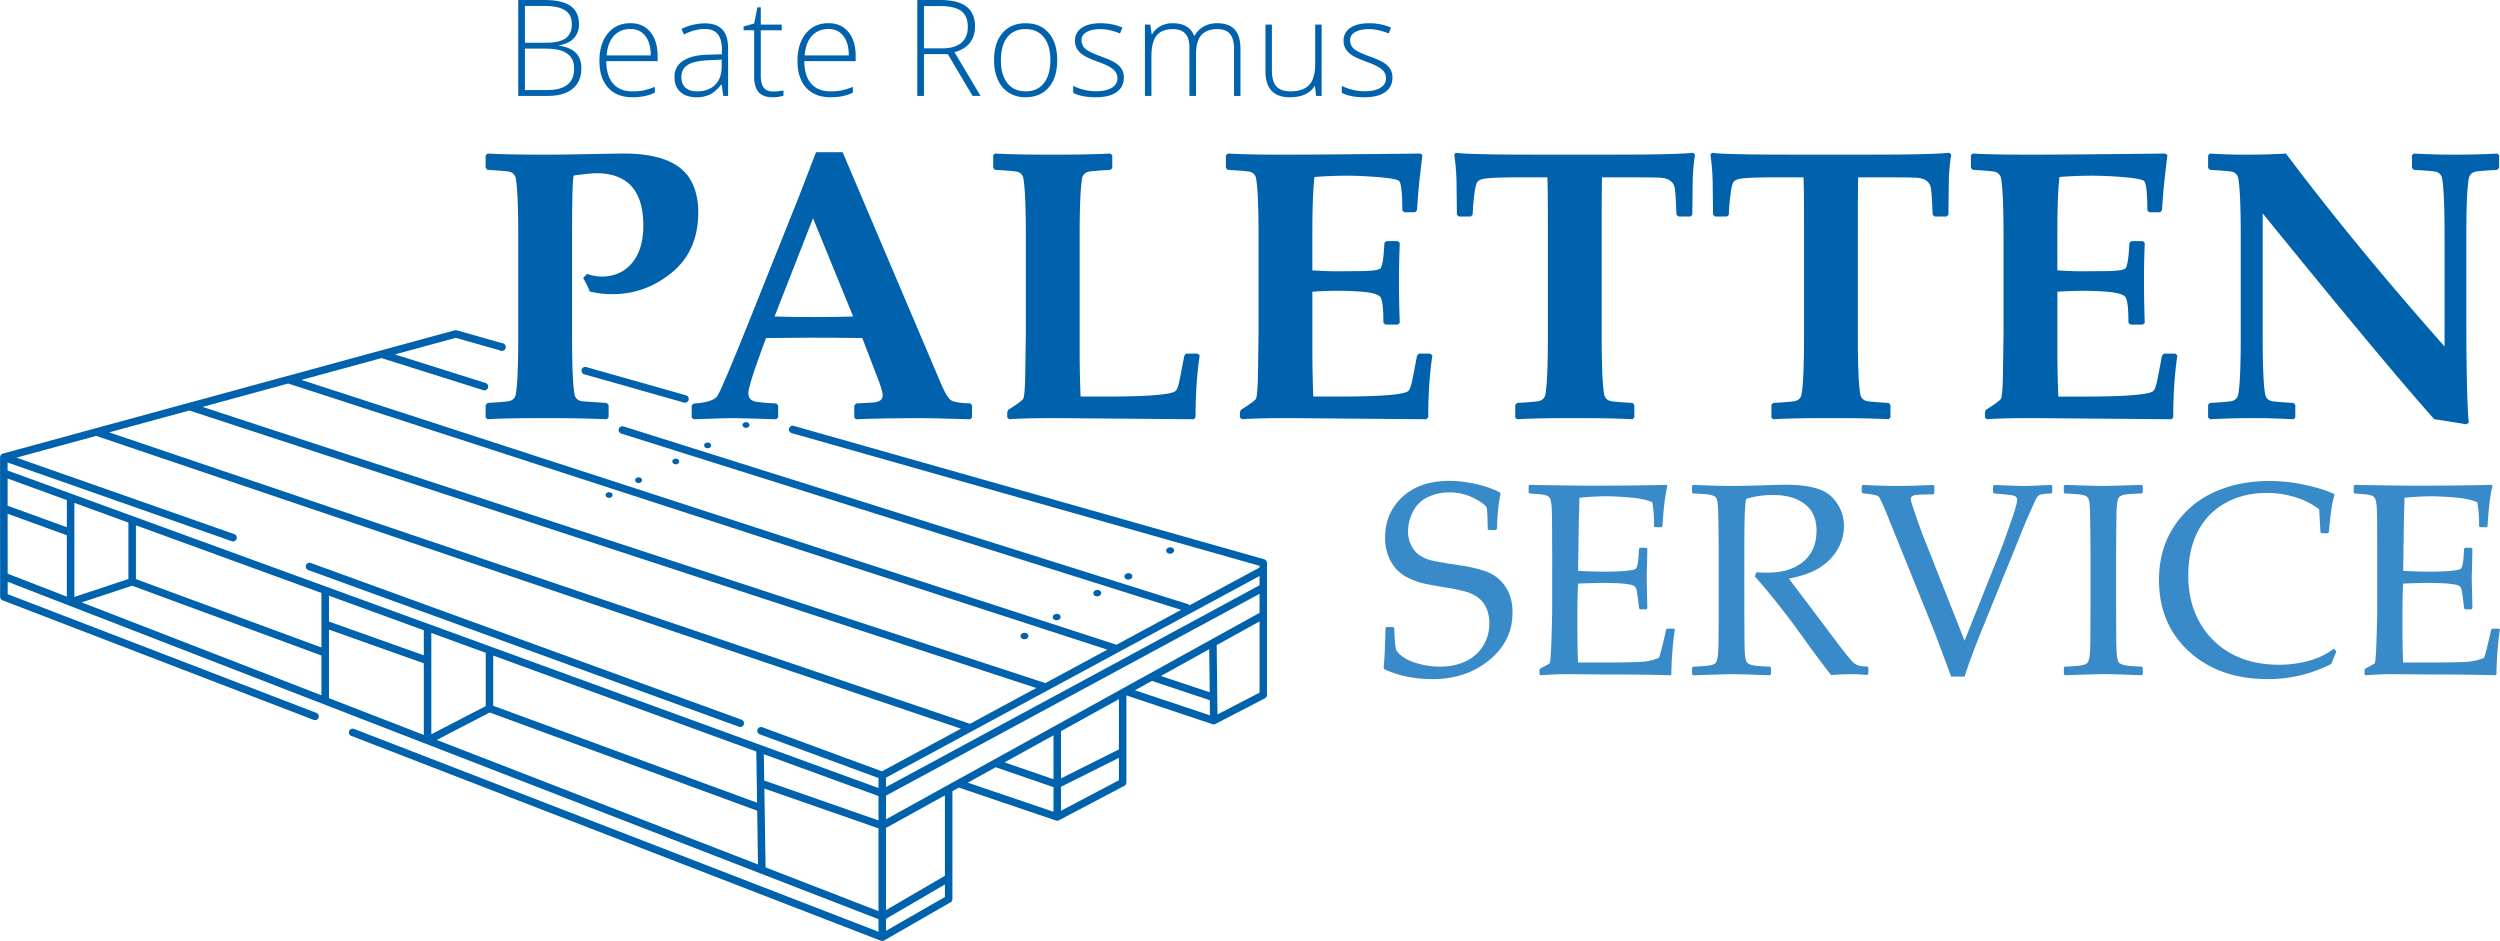 <svg xmlns="http://www.w3.org/2000/svg" viewBox="0 0 3163.62 1190.79">
  <defs>
    <style>
      .cls-1 {
        fill: #0062ad;
      }

      .cls-2 {
        fill: #398ac8;
      }
    </style>
  </defs>
  <title>Logo</title>
  <g id="Ebene_2" data-name="Ebene 2">
    <g id="Ebene_2-2" data-name="Ebene 2">
      <g>
        <path class="cls-1" d="M883.61,268.57q0,48.89-33.34,76.28t-75.34,27.41a127.71,127.71,0,0,1-28.71-3.32q-2.13-6.4-8.3-17.09l5-5.22A58,58,0,0,0,761.17,350q24,0,38.44-17t14.47-47.58q0-66.2-59.55-66.2-7.12,0-28.48,2.85-2.13,5.69-2.13,77.59V425.18q0,56.47,3.08,73.56,1.18,6.88,8.07,8.78,2.13.48,32.51,2.37l2.61,2.61v15.66l-2.37,2.37q-32.52-1.42-77.84-1.42-51,0-73.08,1.42l-2.37-2.13V512.5l2.61-2.61q24-1.42,27.52-2.37,6.89-1.9,8.07-8.78,3.07-17.08,3.08-73.56V299.65q0-56.47-3.08-73.56-1.18-6.87-8.07-8.78-3.55-.94-27.76-2.37l-2.37-2.61V196.67l2.61-2.38q23.25,1.43,71.42,1.43,19.94,0,57.43-.71t43.18-.72q65,0,84.47,33Q883.62,244.36,883.61,268.57Z"/>
        <path class="cls-1" d="M1230.06,528.16l-2.14,2.37q-52.68-1.42-63.59-1.42-43.66,0-81.16,1.42l-2.13-2.37V513.21l2.37-2.61,20.65-1.19q13-.71,13-9.25,0-5-6.65-22.3l-19.22-50.07q-32.74-.48-66.91-.48-18.51,0-55,.48l-10.44,28.95Q947,489.73,947,498q0,9,11.15,10.68,6.18,1,24.2,1.9L984.7,513v15.19l-2.38,2.37q-43.89-1.42-56.47-1.42-9.74,0-48.17,1.42l-2.37-2.13V513l2.61-2.37q24.44-1.43,30-9.73t41.88-98.95l61.93-155q6.88-18,20.88-54.34h33.7l125.76,295.9q7.35,16.86,13.29,19,7.83,2.84,22.54,2.84l2.14,2.61ZM1079.62,400.5l-50.79-124.34L980.19,400.5q19.45.71,50.54.71Q1060.86,401.21,1079.62,400.5Z"/>
        <path class="cls-1" d="M1518.12,449.85q-5.22,34.65-5.22,78.31l-2.37,2.37L1338,529.11q-43.18,0-61,1.42l-2.37-2.37v-6.65l1.18-2.84q17.55-11.16,19-14,2.14-4.28,2.61-31.56l.72-53.15V299.65q0-56.47-3.09-73.56a10.36,10.36,0,0,0-8.06-8.78q-3.57-.94-27.77-2.37l-2.37-2.37V196.43l2.37-2.14q24.43,1.43,71.67,1.43,48.87,0,74.27-1.43l2.37,2.14V212.8l-2.37,2.14q-24.21,1.42-27.77,2.37a10.34,10.34,0,0,0-8.06,8.78q-3.09,17.08-3.09,73.56v141.9q0,31.08,1.19,60.27h32.27q69.29,0,85-5.46a7.73,7.73,0,0,0,3.79-2.61q2.37-3.31,4.51-14.23l5.7-29.43,2.37-2.61h14.47Z"/>
        <path class="cls-1" d="M1812.6,449.85q-5.24,34.65-5.23,78.31l-2.37,2.37-172.51-1.42q-43.18,0-61,1.42l-2.37-2.37v-6.65l1.18-2.84q17.57-11.16,19-14,2.13-4.5,2.61-31.56l.71-53.15V299.65q0-56.47-3.08-73.56a10.38,10.38,0,0,0-8.07-8.78q-3.56-.94-27.77-2.37l-2.37-2.37V196.43l2.37-2.14q24,1.43,74,1.43,44.63,0,169.67-1.43l2.61,1.9-3.09,26.34q-1.41,12.58-2.13,21.36L1793.14,266l-2.38,2.61H1777l-2.37-2.38q-.24-32.26-3.8-36.78-2.61-3.32-25.51-5.22t-40.22-1.9q-20.64,0-41.76,1.67-2.61,24.91-2.61,69v49.11q18.75,1.2,30.37,1.19l31.09-.24q21.82-.22,24.68-3.56,3.78-4.26,5-32l2.37-2.37h14.71l2.38,2.37q-1,26.58-1,48.65,0,24,1,52.44l-2.38,2.13H1753l-2.37-2.37q0-27.29-3.79-32.39t-23-6.76Q1709.38,368,1693,368q-17.32,0-32.27,1.19v72.37q0,31.08,1.19,60.27h32.27q69.29,0,85-5.46a7.68,7.68,0,0,0,3.79-2.61q2.37-3.31,4.51-14.23l5.7-29.43,2.37-2.61H1810Z"/>
        <path class="cls-1" d="M2145,195.72A244.76,244.76,0,0,0,2142,232l-.48,39.63-2.37,2.37h-15l-2.61-2.13q-1.2-30.37-2.61-35.6-2.85-9.48-15.19-11.15-4.76-.7-44.61-.71h-31.8q-.48,8.31-.47,66V425.18q0,56.47,3.08,73.56,1.18,6.88,8.07,8.78,3.57.94,27.76,2.37l2.38,2.37v15.9l-2.38,2.37q-23.49-1.42-73.08-1.42-50.78,0-73.08,1.42l-2.14-2.13V512.26l2.37-2.37q24.21-1.42,27.77-2.37,6.87-1.9,8.06-8.78,3.09-17.08,3.09-73.56V290.4q0-58.62-.71-66h-33.94q-42.48,0-49.59,2.61a10.5,10.5,0,0,0-5.22,3.56q-2.13,3.79-3.56,15.19-1.66,12.57-2.14,25.86l-2.37,2.37h-15l-2.61-2.37-.47-40.58a277.57,277.57,0,0,0-2.85-35.35l2.13-2.37q14,2.37,102,2.37h96.1q81.15,0,102-2.37Z"/>
        <path class="cls-1" d="M2469.17,195.72a244.76,244.76,0,0,0-3.08,36.3l-.47,39.63-2.38,2.37h-14.95l-2.61-2.13q-1.18-30.37-2.61-35.6-2.84-9.48-15.18-11.15-4.76-.7-44.62-.71h-31.79q-.48,8.31-.47,66V425.18q0,56.47,3.08,73.56,1.18,6.88,8.07,8.78,3.56.94,27.76,2.37l2.37,2.37v15.9l-2.37,2.37q-23.49-1.42-73.09-1.42-50.77,0-73.08,1.42l-2.13-2.13V512.26l2.37-2.37q24.2-1.42,27.76-2.37c4.59-1.27,7.27-4.19,8.07-8.78q3.07-17.08,3.08-73.56V290.4q0-58.62-.71-66h-33.93q-42.48,0-49.6,2.61a10.5,10.5,0,0,0-5.22,3.56q-2.13,3.79-3.55,15.19-1.66,12.57-2.14,25.86l-2.37,2.37h-15l-2.61-2.37-.48-40.58a279.35,279.35,0,0,0-2.84-35.35l2.13-2.37q14,2.37,102,2.37h96.1q81.15,0,102-2.37Z"/>
        <path class="cls-1" d="M2755.35,449.85q-5.23,34.65-5.22,78.31l-2.38,2.37-172.51-1.42q-43.18,0-61,1.42l-2.37-2.37v-6.65l1.18-2.84q17.57-11.16,19-14,2.13-4.5,2.61-31.56l.71-53.15V299.65q0-56.47-3.08-73.56a10.38,10.38,0,0,0-8.07-8.78q-3.55-.94-27.77-2.37l-2.37-2.37V196.43l2.37-2.14q24,1.43,74,1.43,44.61,0,169.66-1.43l2.61,1.9-3.08,26.34q-1.43,12.58-2.14,21.36L2735.89,266l-2.37,2.61h-13.77l-2.37-2.38q-.24-32.26-3.79-36.78-2.62-3.32-25.51-5.22t-40.22-1.9q-20.66,0-41.77,1.67-2.61,24.91-2.61,69v49.11q18.75,1.2,30.38,1.19l31.08-.24q21.82-.22,24.68-3.56,3.8-4.26,5-32l2.38-2.37h14.71l2.37,2.37q-1,26.58-.95,48.65,0,24,.95,52.44l-2.37,2.13h-15.9l-2.38-2.37q0-27.29-3.79-32.39t-23-6.76q-14.47-1.19-30.85-1.19-17.31,0-32.27,1.19v72.37q0,31.08,1.19,60.27h32.27q69.29,0,84.95-5.46a7.76,7.76,0,0,0,3.8-2.61q2.36-3.31,4.51-14.23l5.69-29.43,2.37-2.61h14.48Z"/>
        <path class="cls-1" d="M3162.53,212.57l-2.61,2.37q-24.2,1.42-27.76,2.37-6.88,1.91-8.07,8.78-3.09,17.08-3.08,73.56V396q0,106.54,3.08,138.81l-3.08,2.14q-26.82-4.52-40.58-6.41-63.6-71.41-217.12-260.54V425.18q0,56.47,3.09,73.56,1.18,6.88,8.06,8.78,3.57.94,27.77,2.37l2.37,2.37V528.4l-2.37,2.13q-27.3-1.42-50.78-1.42-27.28,0-54.82,1.42l-2.37-2.13V512.26l2.37-2.37q24.21-1.42,27.77-2.37a10.37,10.37,0,0,0,8.07-8.78q3.08-17.08,3.08-73.56V299.65q0-56.47-3.08-73.56a10.38,10.38,0,0,0-8.07-8.78q-3.57-.94-27.77-2.37l-2.37-2.37V196.43l2.37-2.14q22.54,1.43,42.95,1.43,32,0,53.16-1.43,85.41,113.91,200.74,244.18V299.65q0-56.47-3.08-73.56a10.38,10.38,0,0,0-8.07-8.78q-3.55-.94-27.76-2.37l-2.38-2.37V196.43l2.38-2.14q26.57,1.43,50.54,1.43,30.61,0,55-1.43l2.37,2.14Z"/>
        <path class="cls-2" d="M1753.28,794.78l1.35-1.35h8.31l1.35,1.35q.86,21.71,2.29,26.53t9.15,10.17q7.71,5.34,20.51,8.73a100.49,100.49,0,0,0,25.85,3.39q18,0,32.29-6.62a50.5,50.5,0,0,0,22.29-19.4,53.34,53.34,0,0,0,8-28.73,46.39,46.39,0,0,0-3.81-19.49,33.34,33.34,0,0,0-10.68-13.31,48.67,48.67,0,0,0-15.68-7.45,267.58,267.58,0,0,0-26.27-5.34q-16.95-2.71-26.52-4.92a90.75,90.75,0,0,1-19.07-6.78A50.74,50.74,0,0,1,1766.75,720a52.85,52.85,0,0,1-10.17-17.28,62.58,62.58,0,0,1-3.81-22q0-31.68,22-51.94T1834,608.51a157.13,157.13,0,0,1,32.12,3.65,130,130,0,0,1,31.61,10.76l1.19,2q-3.73,15.6-4.58,44.41l-1.53,1.35H1884l-1.35-1.18q-.35-20.34-1-25.6t-15.43-13a67.51,67.51,0,0,0-32-7.79,63.84,63.84,0,0,0-26.95,5.76,39.42,39.42,0,0,0-19,18.14,54,54,0,0,0-6.44,25.25,38.7,38.7,0,0,0,3.9,17.71,33.29,33.29,0,0,0,10.08,12.2,43.27,43.27,0,0,0,14.41,6.7q8.22,2.21,30.08,5.42,30,4.25,43.65,10.26a48.59,48.59,0,0,1,21.86,19.07q8.22,13,8.22,31.52,0,36.11-29.4,60.17t-71.28,24.07q-35.07,0-61.52-12.54l-1-2.21Q1752.42,833.95,1753.28,794.78Z"/>
        <path class="cls-2" d="M1934.46,614.78l1.36-1.18q58.13,1,74.4,1,55.59,0,99-1l.84,1.18q-4.23,16.28-6.27,51l-1,1.36h-8.31l-1.53-1.36a23.45,23.45,0,0,0,.18-2.71,164.67,164.67,0,0,0-2.21-27.46q-10.68-4.74-29.57-6.19T2032.94,628q-13.39,0-34.24,1.87L1998,657l-.51,31-.51,34.41q18.32,1,33.73,1,15.6,0,26.1-1t12.29-2.12a7.05,7.05,0,0,0,2.71-4.24,63.51,63.51,0,0,0,1.61-11.1l.68-10.51,1.36-1.35h7.79l1.36,1.35q-.35,18.48-.85,37.12l.85,38.14-1.36,1.36h-7.79l-1.36-1.36-1.18-10.17q-1.53-11.87-2.21-14.16a7.5,7.5,0,0,0-3.13-4q-2.46-1.68-12.63-2.71t-28-1q-9.84,0-30,.85-.84,14.24-.85,47.46,0,35.6.85,52.37h31.19q41.19,0,51.52-1a67.63,67.63,0,0,0,19.67-4.91q1.51-3.9,5-18t4-17.71l1.69-1.19h8.14l1.35,1.19q-1.51,7.29-3,25.42t-1.44,31l-1.19,1.35q-32.37-1-84.74-1l-46.1-.34q-16.11,0-33.57,1.35l-1.35-1.35V847.5l1.35-1.7q10-5.09,11.45-6.35t2.37-29.67q.93-28.38.93-43.3V704.27l-.17-38.47q0-12.54-.34-20.42a63.42,63.42,0,0,0-1.18-11.27,13,13,0,0,0-1.95-4.75,8.31,8.31,0,0,0-3.56-2.29,39,39,0,0,0-8.39-1.61l-12.88-1-1.36-1.18Z"/>
        <path class="cls-2" d="M2141.24,614.78l1.36-1.18q31,1.35,48.3,1.35,19.16,0,51.7-1.18,12-.35,17.46-.34,42.87,0,58.13,15.59t15.26,37a58,58,0,0,1-7.46,28q-7.47,13.74-22,23.48t-40.17,14.66q4.75,6.61,17.13,22.88L2305,786.82q11.7,15.76,25.09,33.3T2347.35,840a21.35,21.35,0,0,0,6.69,2.8,55.11,55.11,0,0,0,8.9.51l1.35,1.35v8l-1.52,1.53a157.92,157.92,0,0,0-19.32-1q-12,0-26.27,1-11.7-14.25-36.79-49.33-29.14-40.66-59.65-75.42l1.69-5.25q8.81.51,13.73.5,29.33,0,45.93-14.07t16.61-39q0-22.37-14.91-33.81t-40.34-11.44a112.32,112.32,0,0,0-33.56,4.91q-2.55,3.74-2.54,63.56v78.48l.16,33q.16,19.16,1,24.74c.57,3.73,1.38,6.22,2.46,7.46s3.14,2.29,6.18,3.14,10.57,1.5,22.55,2l1.36,1v8.48l-1.36,1.35q-.85,0-29.83-1-12-.34-18.82-.34-5.25,0-48.47,1.35l-1.36-1.35v-8.48l1.36-1q15.77-.68,21-1.7c3.51-.67,5.85-1.55,7-2.63s2.15-3.36,2.88-6.86,1.16-11.3,1.27-23.39l.17-35.76V694.78l-.34-33q-.16-19.32-.93-24.91t-2.37-7.46q-1.62-1.86-6.19-3.05t-22.54-1.87l-1.36-1.18Z"/>
        <path class="cls-2" d="M2469,856.14q-2.53-7.46-21.19-56.95l-57.62-142.54q-9.84-24.4-12.37-27.71t-20.34-4.5l-1.53-1.52v-7.8l1.53-1.52q25.93,1.35,44.06,1.35,17,0,44.92-1.35l1.35,1.35v9.32l-1.35,1.36q-20.52,0-24.49,1.27c-2.66.85-4,2.46-4,4.83q0,2,5.42,18t9.66,27l53,134.07L2530.4,699.7q4.57-11.36,13.39-36.61t8.81-30.34a5.18,5.18,0,0,0-4.15-5.43q-4.15-1.17-24.83-2.88l-1.53-1.35V615l1.53-1.35q29.65,1.35,37.8,1.35,6.6,0,34.23-1.35L2597,615v8.14l-1.36,1.35q-12.2.51-14.74,1.87c-1.7.9-3.19,2.65-4.5,5.25s-5.33,11.53-12.11,26.78l-52.89,130.17q-17.79,43.57-25.25,67.63Z"/>
        <path class="cls-2" d="M2613.11,613.6l21.18.67q20.85.69,27.29.68,5.76,0,48.65-1.35l1.35,1.18v8.48l-1.35,1.18q-11.7.34-18.05,1t-9.24,2.54c-1.92,1.25-3.2,4.15-3.81,8.73a148.31,148.31,0,0,0-.94,19.07l-.34,39v78.48l.17,33q.18,19.16,1,24.74t2.46,7.46c1.07,1.25,3.13,2.29,6.19,3.14s10.56,1.5,22.54,2l1.35,1v8.48l-1.35,1.35q-.86,0-29.83-1-12-.34-18.82-.34-5.25,0-48.47,1.35l-1.36-1.35v-8.48l1.36-1q15.76-.68,21-1.7t7-2.63c1.19-1.07,2.14-3.36,2.88-6.86s1.16-11.3,1.27-23.39l.17-35.76V694.78l-.34-33q-.16-19.32-.93-24.91t-2.37-7.46q-1.62-1.86-6.19-3.05t-22.54-1.87l-1.36-1.18v-8.48Z"/>
        <path class="cls-2" d="M2956.5,824.44l-6.44,15.77a174.59,174.59,0,0,1-80.34,19.15q-61.18,0-99.41-34.74t-38.21-90.85q0-38.65,19.06-67.55A118.25,118.25,0,0,1,2801.5,623q31.27-14.32,70.26-14.32a210.72,210.72,0,0,1,44.57,4.75q22,4.74,36.78,11.35l1.19,1.7q-3.9,9.49-7.29,46.95l-1.19,1.35h-8l-1.36-1.35-1.69-28.82q-12.37-9.83-29.92-15.34a121.23,121.23,0,0,0-36.52-5.5q-28.65,0-51.36,12.28a85.68,85.68,0,0,0-35.25,35.6q-12.56,23.29-12.55,57,0,33.9,14.75,59.49a101,101,0,0,0,40.25,39.33q25.51,13.72,59.58,13.73a142.42,142.42,0,0,0,29-2.89,109.69,109.69,0,0,0,23.14-7.11,106.9,106.9,0,0,0,17.71-10.34Z"/>
        <path class="cls-2" d="M2978.54,614.78l1.35-1.18q58.14,1,74.41,1,55.59,0,99-1l.85,1.18q-4.23,16.28-6.27,51l-1,1.36h-8.3L3137,665.8a25.67,25.67,0,0,0,.17-2.71,165.76,165.76,0,0,0-2.2-27.46q-10.68-4.74-29.58-6.19T3077,628q-13.4,0-34.24,1.87L3042.1,657l-.51,31-.51,34.41q18.3,1,33.73,1,15.58,0,26.1-1t12.29-2.12a7.14,7.14,0,0,0,2.71-4.24,63.51,63.51,0,0,0,1.61-11.1l.68-10.51,1.35-1.35h7.8l1.35,1.35q-.33,18.48-.84,37.12l.84,38.14-1.35,1.36h-7.8l-1.35-1.36L3117,759.53a142.76,142.76,0,0,0-2.2-14.16,7.48,7.48,0,0,0-3.14-4q-2.46-1.68-12.62-2.71t-28-1q-9.84,0-30,.85-.85,14.24-.85,47.46,0,35.6.85,52.37h31.18q41.19,0,51.53-1a67.56,67.56,0,0,0,19.66-4.91q1.53-3.9,5-18t4-17.71l1.7-1.19h8.13l1.36,1.19q-1.53,7.29-3,25.42t-1.44,31l-1.19,1.35q-32.39-1-84.75-1l-46.1-.34q-16.11,0-33.56,1.35l-1.35-1.35V847.5l1.35-1.7q10-5.09,11.44-6.35t2.37-29.67q.93-28.38.94-43.3V704.27l-.17-38.47q0-12.54-.34-20.42a63.18,63.18,0,0,0-1.19-11.27,12.78,12.78,0,0,0-2-4.75,8.25,8.25,0,0,0-3.56-2.29,38.82,38.82,0,0,0-8.39-1.61l-12.88-1-1.35-1.18Z"/>
      </g>
      <g>
        <path class="cls-1" d="M655.81,0h33.3q22.51,0,33.06,7.64t10.54,23.09q0,10.54-6.44,17.56t-18.8,9v.5Q722,60,728.85,67t6.85,19.56q0,16.77-11.13,25.83t-31.55,9H655.81Zm8.47,54.06H691q17.12,0,24.88-5.69t7.76-17.81q0-12.12-8.76-17.61T688.78,7.47h-24.5Zm0,7.47v52.41h28.57q33.72,0,33.72-27.41,0-25-35.55-25Z"/>
        <path class="cls-1" d="M800.22,123.07q-19.68,0-30.68-12.12t-11-34q0-21.58,10.62-34.59t28.65-13q16,0,25.16,11.12t9.22,30.23V77.4h-65q.17,18.6,8.68,28.4t24.37,9.8a75.56,75.56,0,0,0,13.58-1.08,82.65,82.65,0,0,0,14.82-4.65v7.47a66.28,66.28,0,0,1-14.11,4.53A78.66,78.66,0,0,1,800.22,123.07ZM797.81,36.7q-13,0-20.92,8.6t-9.22,24.79h55.81q0-15.69-6.81-24.54T797.81,36.7Z"/>
        <path class="cls-1" d="M915.32,121.41l-2.08-14.28h-.66q-6.83,8.72-14,12.33a37.36,37.36,0,0,1-17,3.61q-13.29,0-20.68-6.81t-7.39-18.85a23.26,23.26,0,0,1,11-20.51q11-7.31,31.85-7.72l17.18-.5v-6q0-12.87-5.23-19.44T891.49,36.7q-12.56,0-26,7l-3.07-7.14a68.81,68.81,0,0,1,29.4-7q14.86,0,22.21,7.73t7.35,24.08v60ZM882.1,115.6q14.45,0,22.8-8.27t8.34-23V75.49l-15.78.66q-19,.91-27.11,5.94t-8.1,15.65q0,8.48,5.19,13.16T882.1,115.6Z"/>
        <path class="cls-1" d="M977.85,115.76a61.47,61.47,0,0,0,13.62-1.33v6.65a43.56,43.56,0,0,1-13.79,2q-12,0-17.65-6.39t-5.69-20.1V38.28H941V33.47l13.36-3.74L958.5,9.3h4.23V31.14h26.49v7.14H962.73V95.42q0,10.38,3.66,15.36T977.85,115.76Z"/>
        <path class="cls-1" d="M1050.84,123.07q-19.68,0-30.69-12.12t-11-34q0-21.58,10.63-34.59t28.65-13q15.94,0,25.16,11.12t9.22,30.23V77.4h-65q.16,18.6,8.67,28.4t24.38,9.8a75.56,75.56,0,0,0,13.58-1.08,82.65,82.65,0,0,0,14.82-4.65v7.47a66.35,66.35,0,0,1-14.12,4.53A78.62,78.62,0,0,1,1050.84,123.07Zm-2.41-86.37q-13,0-20.93,8.6t-9.22,24.79h55.81q0-15.69-6.81-24.54T1048.43,36.7Z"/>
        <path class="cls-1" d="M1169.25,68.51v52.9h-8.47V0h28.9q22.59,0,33.38,8.34t10.8,25.13q0,12.2-6.44,20.59t-19.56,12l33,55.31H1230.7l-31.31-52.9Zm0-7.31h23.17q15.36,0,23.83-6.85t8.47-20.22q0-13.88-8.3-20.18t-27.08-6.31h-20.09Z"/>
        <path class="cls-1" d="M1337.83,76.15q0,22.09-10.72,34.5t-29.56,12.42a38.28,38.28,0,0,1-20.93-5.73,36.66,36.66,0,0,1-13.86-16.44q-4.83-10.71-4.82-24.75,0-22.1,10.71-34.42t29.4-12.33q18.6,0,29.19,12.49T1337.83,76.15Zm-71.26,0q0,18.6,8.18,29t23.13,10.43q15,0,23.13-10.43t8.18-29q0-18.69-8.26-29t-23.22-10.3q-14.94,0-23,10.26T1266.57,76.15Z"/>
        <path class="cls-1" d="M1422.19,97.91q0,12.12-9.21,18.64t-26.16,6.52q-18.1,0-28.73-5.57v-8.88a63.36,63.36,0,0,0,28.73,6.81q13.37,0,20.3-4.44t6.94-11.84a14.42,14.42,0,0,0-5.53-11.46Q1403,83,1390.39,78.56q-13.53-4.91-19-8.43a26.35,26.35,0,0,1-8.26-8,20,20,0,0,1-2.78-10.84,18.51,18.51,0,0,1,8.51-16q8.52-5.89,23.79-5.89a71.13,71.13,0,0,1,27.74,5.48l-3.08,7.47q-13.27-5.48-24.66-5.48-11,0-17.52,3.65t-6.48,10.14a14,14,0,0,0,5,11.29q5,4.23,19.63,9.47,12.21,4.39,17.78,7.93a25.71,25.71,0,0,1,8.34,8A19.57,19.57,0,0,1,1422.19,97.91Z"/>
        <path class="cls-1" d="M1561.62,121.41V62.2q0-13.2-5.15-19.27t-15.78-6.06q-13.86,0-20.51,7.64t-6.64,24v52.9h-8.39V59.71q0-22.85-20.93-22.84-14.19,0-20.68,8.26t-6.47,26.45v49.83h-8.22V31.14h6.81l1.74,12.38h.5a25.87,25.87,0,0,1,10.63-10.43,31.66,31.66,0,0,1,15.19-3.69q21.35,0,27.41,16h.33a30.74,30.74,0,0,1,11.83-11.87,34.05,34.05,0,0,1,16.9-4.15q14.79,0,22.18,7.89t7.39,25.08v59Z"/>
        <path class="cls-1" d="M1609.53,31.14V89.6q0,13.62,5.73,19.81T1633,115.6q16.11,0,23.71-8.14t7.6-26.49V31.14h8.14v90.27h-7L1664,109h-.5q-8.8,14.11-31.31,14.12-30.81,0-30.81-33v-59Z"/>
        <path class="cls-1" d="M1762.08,97.91q0,12.12-9.22,18.64t-26.16,6.52q-18.1,0-28.73-5.57v-8.88a63.39,63.39,0,0,0,28.73,6.81q13.38,0,20.31-4.44t6.93-11.84a14.44,14.44,0,0,0-5.52-11.46q-5.54-4.65-18.15-9.13-13.53-4.91-19-8.43a26.35,26.35,0,0,1-8.26-8,20.08,20.08,0,0,1-2.78-10.84,18.53,18.53,0,0,1,8.51-16q8.52-5.89,23.79-5.89a71.13,71.13,0,0,1,27.74,5.48l-3.07,7.47q-13.29-5.48-24.67-5.48-11,0-17.52,3.65t-6.48,10.14a14,14,0,0,0,5,11.29q5,4.23,19.64,9.47,12.21,4.39,17.77,7.93a25.85,25.85,0,0,1,8.35,8A19.65,19.65,0,0,1,1762.08,97.91Z"/>
      </g>
      <circle class="cls-1" cx="635.18" cy="439.19" r="4.76"/>
      <g id="Palette">
        <path class="cls-1" d="M938.38,910.73,393.13,712.37a4.76,4.76,0,0,0-3.25,8.94L935.13,919.67a4.82,4.82,0,0,0,1.62.29,4.76,4.76,0,0,0,1.63-9.23Z"/>
        <path class="cls-1" d="M944,541.46c2.46,0,4.45-1.64,4.45-3.65s-2-3.64-4.45-3.64-4.45,1.63-4.45,3.64S941.5,541.46,944,541.46Z"/>
        <ellipse class="cls-1" cx="895.49" cy="563.63" rx="4.45" ry="3.64"/>
        <path class="cls-1" d="M859.57,584c0-2-2-3.64-4.45-3.64s-4.45,1.63-4.45,3.64,2,3.64,4.45,3.64S859.57,586,859.57,584Z"/>
        <path class="cls-1" d="M812.55,607.64c0-2-2-3.64-4.45-3.64s-4.46,1.63-4.46,3.64,2,3.64,4.46,3.64S812.55,609.65,812.55,607.64Z"/>
        <path class="cls-1" d="M770.77,622.8c-2.46,0-4.45,1.63-4.45,3.64s2,3.64,4.45,3.64,4.45-1.63,4.45-3.64S773.23,622.8,770.77,622.8Z"/>
        <path class="cls-1" d="M1485.79,696.3c-.15-2.28-2.52-4-5.3-3.79s-4.91,2.17-4.76,4.45,2.52,4,5.3,3.78S1485.94,698.57,1485.79,696.3Z"/>
        <path class="cls-1" d="M1432.93,729.06c-.15-2.27-2.52-4-5.3-3.79s-4.91,2.18-4.76,4.45,2.52,4,5.3,3.78S1433.08,731.33,1432.93,729.06Z"/>
        <path class="cls-1" d="M1393.59,750.27c-.15-2.27-2.53-4-5.31-3.79s-4.9,2.18-4.76,4.45,2.53,4,5.31,3.78S1393.73,752.54,1393.59,750.27Z"/>
        <path class="cls-1" d="M1342.21,780.52c-.15-2.28-2.52-4-5.3-3.79s-4.91,2.17-4.76,4.45,2.52,4,5.3,3.78S1342.36,782.79,1342.21,780.52Z"/>
        <path class="cls-1" d="M1296.13,800.74c-2.78.18-4.91,2.17-4.76,4.45s2.52,4,5.3,3.78,4.91-2.17,4.76-4.44S1298.91,800.56,1296.13,800.74Z"/>
        <path class="cls-1" d="M739.1,473.58l126.4,35.85a4.91,4.91,0,0,0,1.3.18,4.75,4.75,0,0,0,1.3-9.33L741.7,464.43a4.76,4.76,0,0,0-2.6,9.15Z"/>
        <path class="cls-1" d="M1603.33,712.07a4.9,4.9,0,0,0-.19-.94,5,5,0,0,0-.28-.85,4.82,4.82,0,0,0-.49-.72,4.51,4.51,0,0,0-.6-.71,5.08,5.08,0,0,0-.7-.48,4.64,4.64,0,0,0-.89-.45c-.09,0-.16-.11-.25-.13l-6.06-1.72v0L1004.36,538.92a4.75,4.75,0,0,0-2.59,9.15L1593.87,716v2.16l-87.57,47.26-1,.55a4.61,4.61,0,0,0-2.14-1.52L789.25,539.67a4.76,4.76,0,1,0-2.86,9.07l708.22,223-3.16,1.7-78.64,42.45L381.44,480.76l101.25-27.61,128.87,40.57a4.72,4.72,0,0,0,6-3.1,4.76,4.76,0,0,0-3.11-6L499.66,448.52h0l76.95-21L634,443.79s2.73-.29,2.74-.82c0-2.63,0-5.4.06-8.28L578,418a2.83,2.83,0,0,0-.29,0,4.26,4.26,0,0,0-1-.08,4.59,4.59,0,0,0-.91.06c-.11,0-.22,0-.34,0L3.58,574a2.64,2.64,0,0,0-.29.15c-.14,0-.28.07-.41.13a3.84,3.84,0,0,0-.54.35,5.58,5.58,0,0,0-.64.44,3.73,3.73,0,0,0-.3.26,4.34,4.34,0,0,0-.35.49,5.61,5.61,0,0,0-.44.68c-.07.14-.14.26-.2.4s0,.07-.07.12,0,.31-.06.46a3.73,3.73,0,0,0-.14.8c0,.11-.07.21-.07.32l0,19.26a4.64,4.64,0,0,0,0,1.82l0,42.76a4.64,4.64,0,0,0,0,1.82l.08,84.48a4.24,4.24,0,0,0,0,1.18l0,25.3s0,.05,0,.07a4.53,4.53,0,0,0,.24,1.15,5,5,0,0,0,.15.67,4.27,4.27,0,0,0,.52.76,4.76,4.76,0,0,0,.51.73,4.7,4.7,0,0,0,.59.4,4.22,4.22,0,0,0,1,.61s0,0,.07.05L396.93,911a4.7,4.7,0,0,0,1.71.32,4.76,4.76,0,0,0,1.71-9.2L9.74,751.9V736.21L539.2,941.36h0l422.72,163.79a4.5,4.5,0,0,0,.82.32l148.93,57.7v15.92L448.2,922.45a4.76,4.76,0,1,0-3.43,8.87l669.94,259.15a1.62,1.62,0,0,1,.19,0,4.86,4.86,0,0,0,1.51.28h0a4.51,4.51,0,0,0,1.3-.2c.12,0,.23-.09.35-.13l.37-.16c.11,0,.23-.08.34-.14l83.23-47.8a4.71,4.71,0,0,0,3.24-4.45V1001.16l8.18-4.52,122.9,41.7.14,0a4.86,4.86,0,0,0,1.37.23h0a4.53,4.53,0,0,0,1.3-.21,2.2,2.2,0,0,0,.36-.13l.3-.12a1.84,1.84,0,0,0,.25-.09l82.82-43.65a4,4,0,0,0,.51-.41,5.17,5.17,0,0,0,.77-.63,5.43,5.43,0,0,0,.5-.75,3.1,3.1,0,0,0,.62-1.78,3.36,3.36,0,0,0,.13-.63V880l109,36.41h.11a4.64,4.64,0,0,0,1.38.23h.13a5,5,0,0,0,1.2-.19c.13,0,.25-.1.38-.15h0l.29-.11.19-.07,62.67-32.46a3.81,3.81,0,0,0,.5-.4,4.21,4.21,0,0,0,.8-.65,3.82,3.82,0,0,0,.49-.72,4.36,4.36,0,0,0,.45-.82,5.1,5.1,0,0,0,.19-1,3.8,3.8,0,0,0,.14-.67v-167C1603.39,712.26,1603.33,712.17,1603.33,712.07ZM364.7,485.33,1401.24,822.1l-78.38,42.31L256.24,514.91ZM239.57,519.46,1311.32,870.64l-83.91,45.29L138.1,547.13ZM84.59,755,9.72,726l-.07-75.87,74.94,27.2Zm0-87.8L9.64,640l0-34.45,75,27.34ZM406.76,879.84,103.38,762.3l63.79-21.12,239.59,88.33ZM94.1,755.35V674.09c0-.18,0-.34,0-.52V636.36l68.4,24.94v71.41Zm312.66-4.66v68.68L172,732.83V664.77l234.8,85.6C406.81,750.48,406.76,750.58,406.76,750.69ZM536.3,930l-120-46.5V826.66a4.79,4.79,0,0,0,0-1.07V796.73l120,42.65Zm0-132.34v31.59l-120-42.65V753.81l120.05,43.77S536.3,797.65,536.3,797.69Zm16.37,138.69,67.05-34.74,338.47,124.3,1,68Zm-6.86-7.16V801l68.85,25.1c0,.05,0,.1,0,.15v67.28Zm78.34-36.08V829.6L957.05,951l1,64.79ZM1111.67,1153l-142.88-55.36-1.51-99.76,144.39,50.36Zm0-114.84L967.12,987.72l-.5-33.27,145.05,52.88Zm4.38-62.1L964.56,920.25a4.76,4.76,0,0,0-3.28,8.93l150.39,55.37V997.2l-148.06-54-.18-.07L9.6,595.44V585.26l283.72,99.61a4.57,4.57,0,0,0,1.57.28,4.76,4.76,0,0,0,1.58-9.25L20.81,579.12l100.86-27.51L1216,922.1Zm79.69,159-74.56,42.83v-15.17l74.56-43.48Zm0-26.84-74.56,43.48v-104l74.56-41.21Zm137.38-81-108.41-36.79L1260,970.92l73.14,25.17Zm0-41.16-61.93-21.32,61.93-34.22Zm82.81,1.28-73.3,38.63V995.64l73.3-36.65Zm0-39L1342.63,985V925.24l73.3-40.51Zm20.28-74.83,21.45-11.86,73.25,24.42.22,19.14ZM1469,855.41l61.2-33.83.62,54.43Zm124.9,21.09-53.24,27.57-1-87.71,54.24-30Zm0-101-472.69,261.25v-29.92l472.69-255.39Zm0-34.87L1121.18,996V984.07l472.69-255.14Z"/>
      </g>
    </g>
  </g>
</svg>
